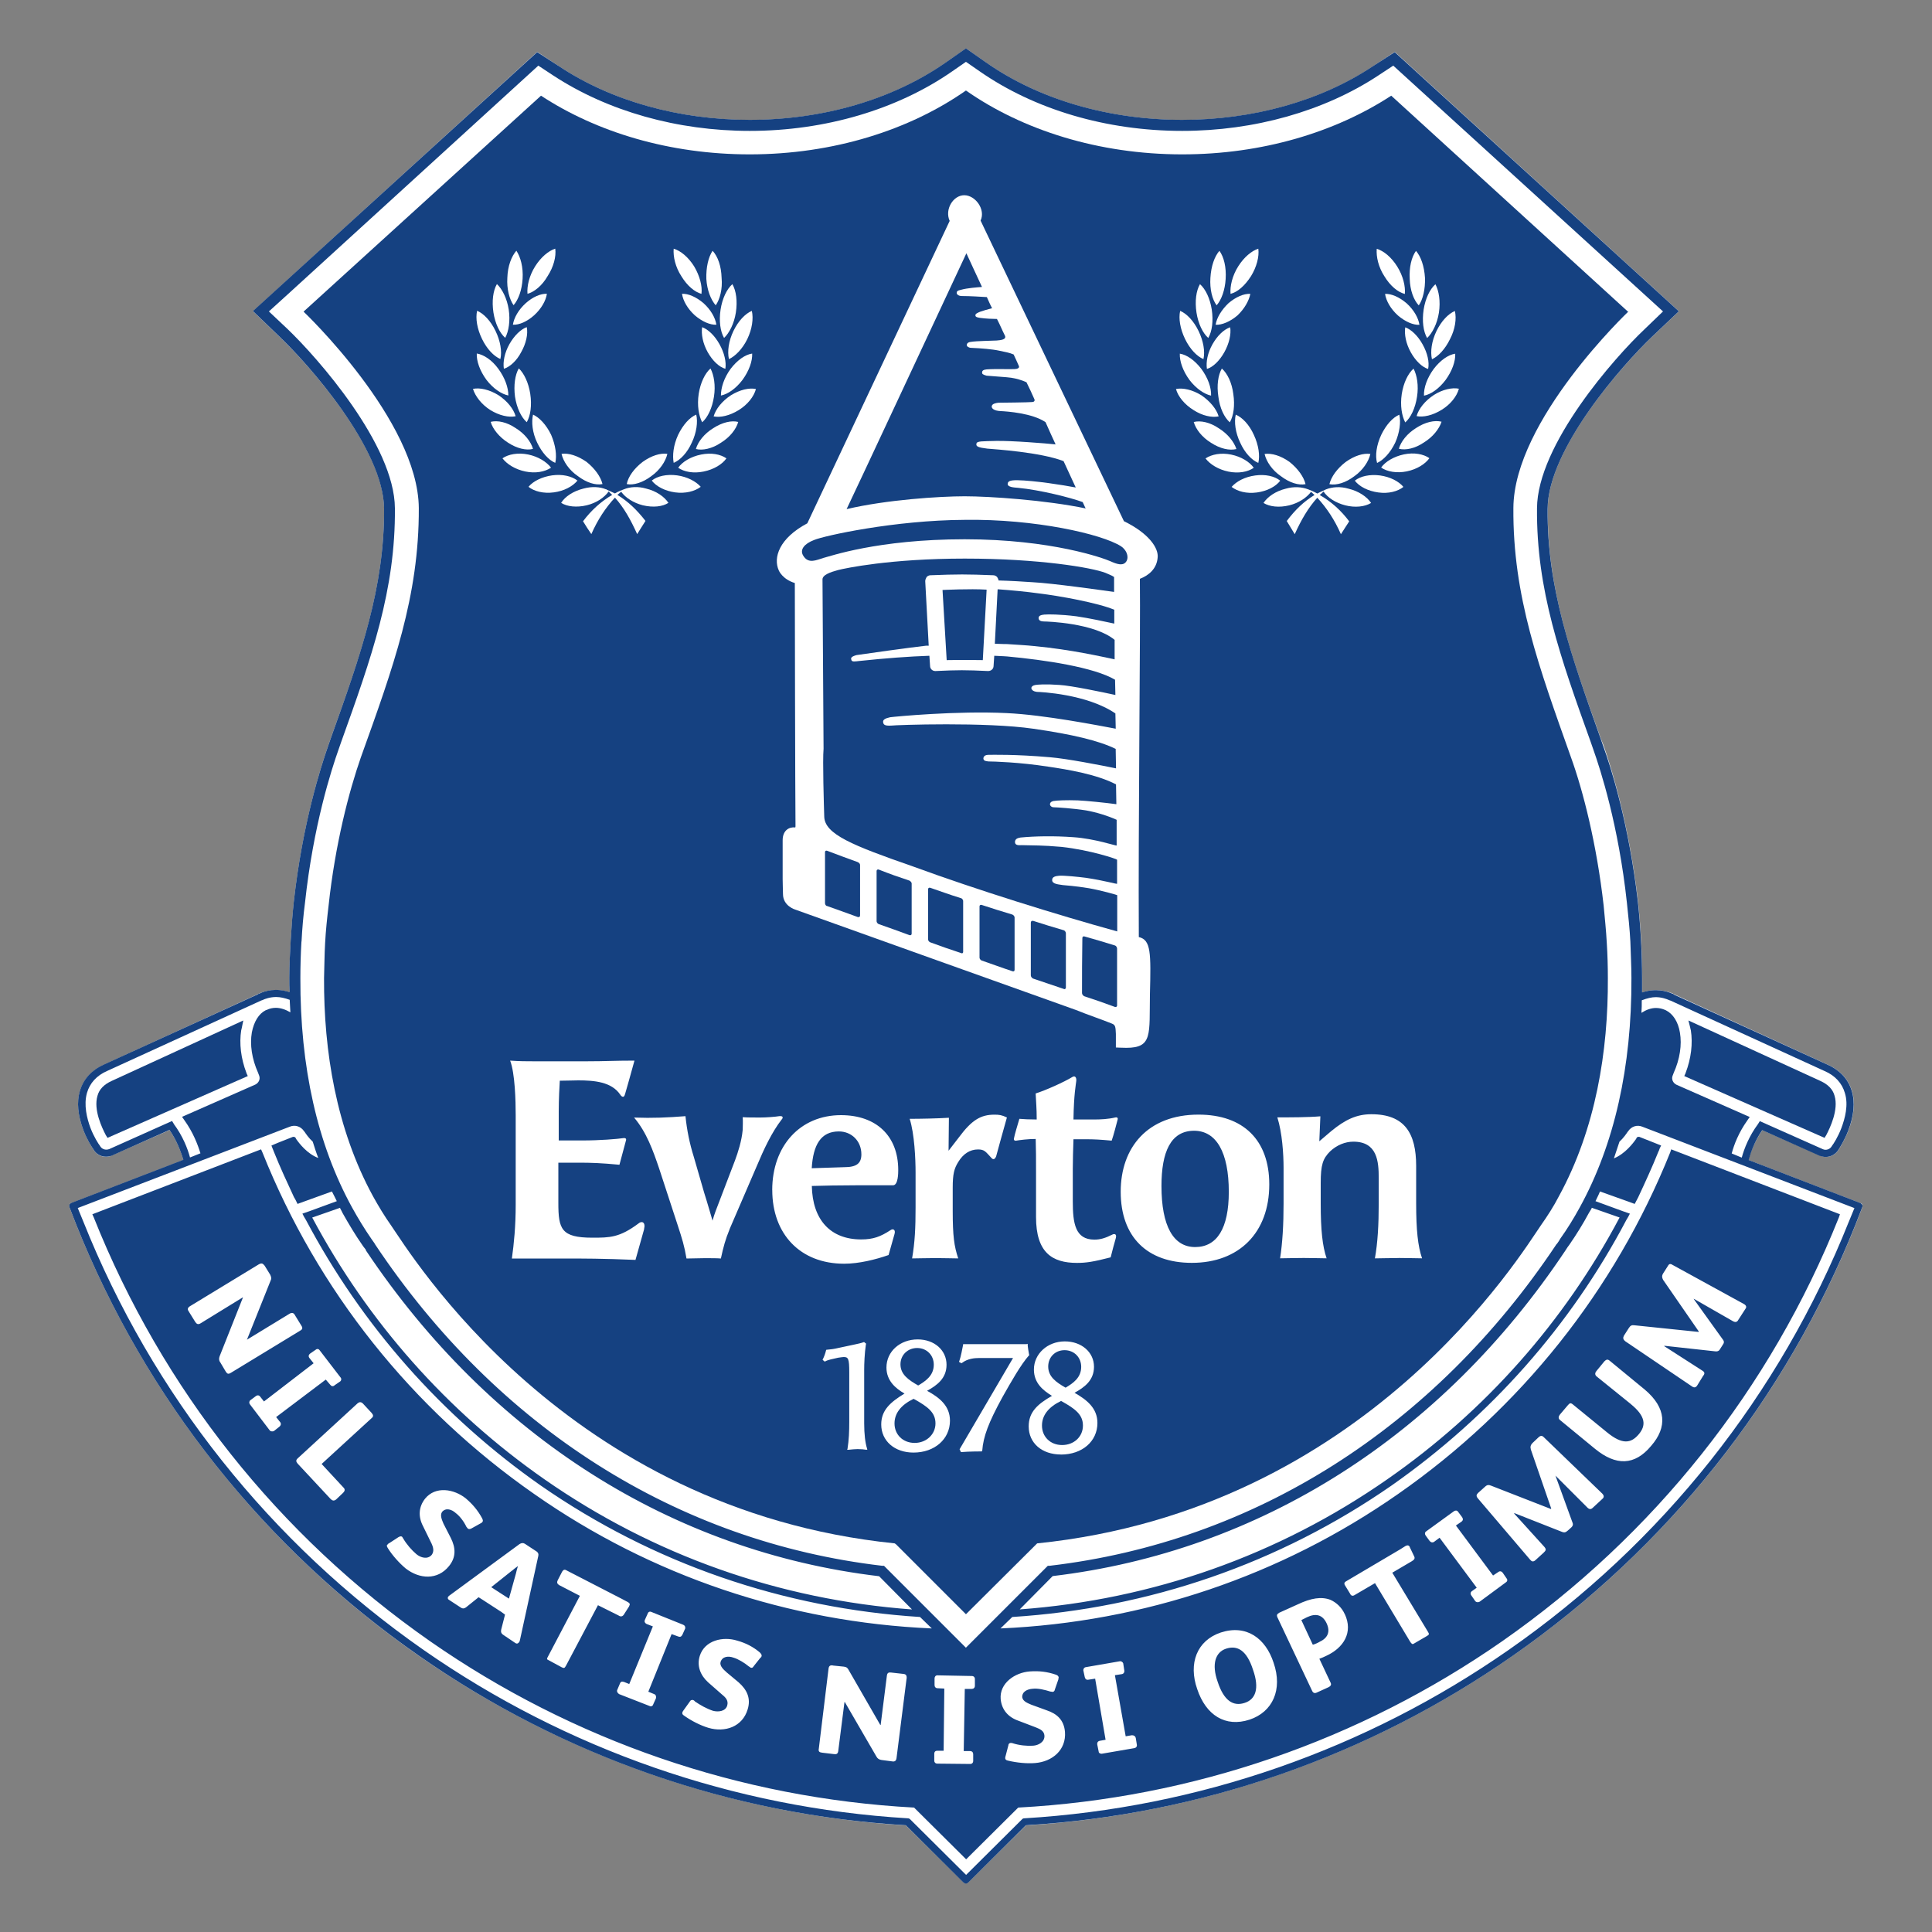 <?xml version="1.0" encoding="UTF-8"?>
<svg id="Estrellas" xmlns="http://www.w3.org/2000/svg" viewBox="0 0 40 40">
  <rect x="0" y="0" width="40" height="40" fill="#808080" stroke="none"/>
  <defs>
    <style>
      .cls-1 {
        fill: none;
      }

      .cls-2 {
        fill: #fff;
      }

      .cls-3 {
        fill: #154181;
      }
    </style>
  </defs>
  <g>
    <g id="g5807">
      <path id="path5809" class="cls-2" d="M38.558,24.944c-.007-.022-.022-.036-.043-.036l-2.314-.891c.043-.165,.129-.388,.287-.618l1.193,.525c.043,.022,.079,.029,.122,.029,.108,0,.208-.058,.266-.151,.029-.05,.122-.201,.201-.395,.115-.309,.144-.589,.072-.819-.072-.244-.244-.431-.503-.546l-3.184-1.459s-.014-.007-.022-.014h0c-.122-.05-.352-.115-.632-.022v-.302c0-.244-.007-.503-.022-.762-.014-.266-.036-.539-.065-.819-.187-1.61-.561-2.796-.712-3.227l-.058-.144c-.625-1.739-1.114-3.119-1.1-4.765,.007-1.243,1.56-2.983,2.156-3.551l.561-.532L28.877,1.074l-.467,.309c-1.078,.712-2.472,1.1-3.932,1.1-1.524,0-2.976-.424-4.068-1.193l-.41-.287-.41,.287c-1.1,.769-2.544,1.193-4.068,1.193-1.459,0-2.853-.388-3.932-1.1l-.467-.309L5.805,5.926l-.568,.517,.553,.532c.597,.568,2.149,2.307,2.163,3.551,.007,1.646-.482,3.026-1.107,4.765l-.05,.144c-.151,.431-.532,1.617-.712,3.227-.029,.28-.05,.553-.065,.819-.014,.259-.029,.517-.029,.762,0,.101,0,.201,.007,.302-.28-.093-.51-.029-.625,.022h-.007c-.007,.007-.014,.014-.022,.014l-3.184,1.459c-.259,.115-.431,.302-.503,.546-.072,.23-.043,.51,.072,.819,.079,.194,.172,.345,.208,.395,.05,.093,.151,.151,.259,.151,.043,0,.079-.007,.122-.029l1.193-.525c.158,.23,.237,.453,.287,.618l-2.314,.891c-.022,0-.036,.014-.043,.036-.007,.022-.007,.036,0,.058l.137,.352c1.445,3.608,3.903,6.706,7.101,8.934,2.976,2.07,6.462,3.285,10.077,3.507l1.193,1.179c.014,.014,.029,.022,.05,.022,.014,0,.036-.007,.05-.022l1.193-1.179c3.615-.223,7.101-1.437,10.07-3.507,3.206-2.228,5.664-5.326,7.108-8.934l.137-.352c.007-.022,.007-.036,0-.058"/>
    </g>
    <g id="g5811">
      <path id="path5813" class="cls-3" d="M5.102,22.214c-.115-.302-.151-.611-.108-.884,.007-.014,.007-.036,.014-.058l.029-.144-2.724,1.251c-.158,.072-.259,.172-.295,.309-.086,.287,.093,.661,.172,.812l.036,.058,2.904-1.279-.029-.065Z"/>
    </g>
    <g id="g5815">
      <path id="path5817" class="cls-3" d="M34.899,22.214c.115-.302,.151-.611,.108-.884-.007-.014-.007-.036-.014-.058l-.036-.144,2.731,1.251c.158,.072,.259,.172,.295,.309,.086,.287-.093,.661-.172,.812l-.036,.058-2.904-1.279,.029-.065Z"/>
    </g>
    <g id="g5819">
      <path id="path5821" class="cls-3" d="M10.594,32.523l-.424,.338,.367,.237,.144-.517c.014-.065,.029-.115,.043-.158h0c-.043,.029-.086,.065-.129,.101"/>
    </g>
    <g id="g5823">
      <path id="path5825" class="cls-3" d="M25.382,34.135c-.216,.072-.302,.316-.172,.683,.129,.395,.323,.517,.561,.438,.223-.072,.309-.295,.172-.683-.129-.403-.323-.517-.561-.438"/>
    </g>
    <g id="g5827">
      <path id="path5829" class="cls-3" d="M27.058,33.484l-.115,.058,.237,.51c.036-.007,.115-.043,.137-.058,.172-.079,.23-.208,.151-.381-.086-.187-.23-.216-.41-.129"/>
    </g>
    <g id="g5831">
      <path id="path5833" class="cls-3" d="M23.128,18.534c0-.007-.338-.101-.582-.144-.302-.05-.482-.058-.539-.065-.065-.014-.23-.014-.223-.108,0-.065,.072-.079,.144-.086,.108-.007,.388,.022,.553,.043,.395,.058,.647,.137,.647,.122v-.496c0-.014-.553-.201-1.15-.266-.403-.036-.589-.029-.827-.036-.043,0-.137,.014-.137-.065s.086-.086,.115-.093c.302-.029,.69-.036,1.092-.007,.446,.029,.898,.187,.898,.172v-.532c-.172-.079-.424-.158-.632-.194-.266-.043-.618-.065-.668-.065s-.072-.029-.079-.05c-.007-.036,.014-.065,.065-.079,.079-.014,.273-.022,.51-.014,.172,.007,.589,.05,.798,.079l-.007-.41c-.395-.208-1.006-.309-1.402-.367-.597-.093-1.143-.108-1.236-.108-.05-.007-.101-.007-.108-.058,0-.043,.029-.079,.108-.079,.072,0,.539-.014,1.272,.05,.352,.029,1.049,.165,1.366,.23l-.007-.403c-.352-.172-.906-.302-1.703-.417-.977-.144-2.846-.079-2.947-.065-.137,.007-.158-.022-.165-.072-.007-.05,.043-.079,.144-.101,.101-.014,1.38-.137,2.415-.086,.783,.036,1.912,.259,2.257,.323l-.007-.316c-.589-.403-1.56-.446-1.624-.446-.065-.007-.108-.036-.115-.072s.036-.065,.086-.072,.194-.022,.496,0c.244,.014,.898,.151,1.157,.208l-.007-.316c-.438-.259-1.452-.41-2.235-.482,0,0-.093-.007-.266-.014l-.014,.208c0,.065-.05,.108-.115,.108-.46-.022-.625-.022-1.085,0h-.007c-.058,0-.108-.043-.108-.108l-.014-.208c-.417,.014-.906,.05-1.452,.108-.079,.007-.158,.029-.165-.029-.014-.036,.007-.065,.108-.093,.079-.014,1.164-.165,1.437-.194h.058l-.072-1.337c0-.029,.014-.058,.029-.086,.022-.022,.05-.036,.079-.036,.561-.022,.755-.022,1.301,0,.029,0,.058,.014,.079,.036,.014,.022,.029,.05,.029,.072,.252,.007,.503,.022,.704,.036,.424,.022,1.423,.165,1.689,.201v-.309c-.05-.036-.122-.058-.18-.086-.28-.108-1.366-.295-2.911-.295-1.552,0-2.48,.201-2.623,.237-.158,.043-.331,.101-.323,.201l.022,3.5c-.022,.237,.007,1.179,.014,1.402,.007,.367,.582,.597,1.84,1.035,1.315,.482,2.976,.999,4.226,1.344v-.755"/>
    </g>
    <g id="g5835">
      <path id="path5837" class="cls-3" d="M22.024,19.26c-.252-.072-.381-.115-.632-.194-.029-.007-.05,.007-.05,.036v1.092c0,.029,.022,.05,.043,.065,.252,.086,.381,.129,.64,.216,.022,.014,.043-.007,.043-.029v-1.121c0-.029-.022-.058-.043-.065"/>
    </g>
    <g id="g5839">
      <path id="path5841" class="cls-3" d="M20.963,18.936c-.259-.079-.381-.115-.64-.201-.022-.007-.043,.007-.043,.029v1.064c0,.022,.022,.05,.043,.058,.252,.086,.381,.137,.64,.223,.022,.007,.043,0,.043-.029v-1.085c0-.022-.022-.05-.043-.058"/>
    </g>
    <g id="g5843">
      <path id="path5845" class="cls-3" d="M18.832,18.233c-.259-.086-.381-.129-.64-.23-.022-.007-.043,.007-.043,.029v1.042c0,.022,.022,.05,.043,.058,.252,.086,.381,.137,.64,.23,.022,.007,.043-.007,.043-.029v-1.042c0-.022-.022-.043-.043-.058"/>
    </g>
    <g id="g5847">
      <path id="path5849" class="cls-3" d="M22.481,10.532c-.022-.036-.036-.079-.065-.137-.252-.093-.884-.252-1.337-.295-.086-.007-.216-.014-.216-.079,0-.058,.05-.079,.194-.079,.367,.007,.956,.101,1.215,.151-.072-.158-.158-.345-.252-.546-.489-.187-1.416-.244-1.581-.259-.18-.022-.237-.043-.223-.101,.007-.058,.122-.05,.403-.058,.323-.007,1.035,.05,1.236,.072-.065-.144-.137-.295-.208-.46-.273-.187-.791-.223-.934-.23-.137-.007-.187-.058-.18-.101,.007-.05,.079-.065,.137-.072,.05,0,.647-.007,.697-.014,.036,0,.072-.022,.043-.072-.058-.129-.093-.208-.158-.338-.093-.043-.216-.079-.316-.093-.086-.014-.367-.029-.51-.043-.079-.022-.093-.036-.093-.065,0-.036,.022-.058,.093-.065,.18-.014,.51,0,.582-.007,.05,0,.108-.022,.086-.065-.036-.086-.072-.158-.108-.237-.079-.036-.201-.058-.302-.079-.129-.029-.374-.05-.575-.058-.05,0-.093-.029-.093-.058s.022-.058,.079-.065c.137-.022,.424-.022,.539-.029,.093-.007,.208-.022,.172-.101-.065-.129-.101-.223-.165-.345-.086,0-.237-.007-.345-.022-.043-.007-.101-.014-.101-.05-.007-.036,.05-.058,.101-.079,.036-.014,.158-.05,.244-.072-.043-.079-.072-.151-.108-.23-.122-.007-.345-.022-.517-.022-.072,0-.108-.036-.108-.065s.014-.05,.093-.065c.129-.036,.331-.05,.431-.058-.115-.244-.223-.482-.323-.697-.791,1.689-2.242,4.801-2.48,5.297,.819-.194,1.926-.266,2.444-.266s1.682,.079,2.508,.252"/>
    </g>
    <g id="g5851">
      <path id="path5853" class="cls-3" d="M17.764,17.851c-.252-.093-.381-.137-.64-.237-.022-.007-.043,0-.043,.029v1.057c0,.029,.022,.058,.043,.058,.259,.093,.388,.137,.64,.23,.029,0,.043-.007,.043-.036v-1.042c0-.022-.014-.043-.043-.058"/>
    </g>
    <g id="g5855">
      <path id="path5857" class="cls-3" d="M19.898,18.596c-.259-.079-.381-.129-.64-.216-.022-.007-.043,.007-.043,.029v1.042c0,.022,.022,.05,.043,.058,.252,.093,.381,.137,.64,.223,.022,.014,.043,0,.043-.022v-1.057c0-.022-.022-.05-.043-.058"/>
    </g>
    <g id="g5859">
      <path id="path5861" class="cls-3" d="M17.834,23.899c0-.273-.201-.474-.467-.474-.374,0-.532,.28-.561,.762l.676-.022c.252,0,.352-.079,.352-.266"/>
    </g>
    <g id="g5863">
      <path id="path5865" class="cls-3" d="M24.723,23.411c-.489,0-.676,.446-.676,1.143,0,.827,.244,1.265,.697,1.265s.697-.388,.697-1.143c0-.819-.259-1.265-.719-1.265"/>
    </g>
    <g id="g5867">
      <path id="path5869" class="cls-3" d="M21.633,12.724c.058-.007,.316-.007,.654,.036,.252,.036,.618,.115,.783,.151v-.287c-.345-.144-1.136-.287-1.56-.338-.259-.036-.561-.065-.855-.086l-.058,1.128c.151,.007,.252,.007,.252,.007,.194,.014,.388,.022,.582,.043,.747,.072,1.373,.216,1.646,.273v-.403c-.424-.352-1.402-.381-1.459-.381s-.115-.014-.115-.072,.072-.065,.129-.072"/>
    </g>
    <g id="g5871">
      <path id="path5873" class="cls-3" d="M17.041,11.553c.129-.029,1.121-.388,2.932-.388,1.804,0,2.882,.395,3.012,.453,.144,.065,.273,.108,.338,0,.058-.108-.014-.244-.115-.309-.395-.252-1.782-.568-3.234-.546-1.459,.007-2.918,.331-3.119,.417-.208,.079-.295,.201-.23,.316,.108,.194,.287,.093,.417,.058"/>
    </g>
    <g id="g5875">
      <path id="path5877" class="cls-3" d="M23.084,19.575c-.252-.079-.381-.115-.632-.187-.029-.007-.043,.007-.043,.036-.007,.474-.007,.712-.007,1.136,0,.029,.022,.05,.043,.065,.259,.086,.388,.129,.64,.223,.022,.007,.043-.007,.043-.029v-1.179c0-.029-.022-.058-.043-.065"/>
    </g>
    <g id="g5879">
      <path id="path5881" class="cls-3" d="M19.601,13.667c.331-.007,.747,0,.747,0l.079-1.459c-.345-.022-.913,.007-.913,.007l.086,1.452Z"/>
    </g>
    <g id="g5883">
      <path id="path5885" class="cls-3" d="M27.841,33.415c.18,.381-.022,.704-.388,.87-.029,.014-.108,.05-.137,.058l.23,.489c.022,.043,.014,.072-.043,.101l-.237,.108c-.043,.022-.079,.014-.101-.036l-.712-1.509c-.029-.058-.014-.079,.036-.108l.381-.172c.273-.129,.489-.165,.676-.093,.129,.058,.237,.165,.295,.295m6.591-6.922c-.022-.043-.029-.079,0-.129l.101-.158c.022-.043,.05-.05,.093-.022l1.481,.812h0c.05,.029,.058,.065,.029,.101l-.144,.223c-.029,.058-.072,.058-.129,.022l-.791-.453h-.007l.604,.841c.036,.043,.022,.079,0,.108l-.05,.079c-.022,.043-.05,.065-.108,.058l-1.049-.115-.007,.007,.783,.503c.065,.036,.058,.072,.022,.115l-.115,.187c-.029,.05-.065,.065-.115,.029h0l-1.38-.934c-.05-.043-.05-.072-.029-.115l.101-.158c.036-.058,.065-.065,.122-.058l1.322,.137,.007-.007-.74-1.071Zm-.668,2.573l-.712-.575c-.036-.036-.029-.072,0-.108l.165-.201c.036-.036,.065-.05,.108-.014l.726,.597c.453,.381,.467,.783,.137,1.164-.345,.417-.733,.417-1.164,.065l-.726-.597c-.043-.036-.029-.079,0-.115l.165-.194c.036-.043,.058-.05,.101-.014l.704,.575c.323,.266,.503,.23,.661,.043,.151-.18,.151-.367-.165-.625m-2.07,.934c-.014-.043-.007-.086,.036-.129l.129-.122c.043-.036,.072-.029,.101,0l1.215,1.172c0,.007,.007,.007,.007,.007,.029,.036,.029,.072-.007,.101l-.194,.18c-.05,.05-.086,.036-.137-.022l-.64-.64h0l.352,.97c.022,.05,0,.079-.022,.101l-.072,.065c-.043,.036-.065,.05-.122,.029l-.985-.388-.007,.007,.625,.69c.05,.058,.029,.079-.014,.122l-.158,.144c-.043,.043-.079,.05-.115,.007l-.007-.007-1.078-1.265c-.043-.05-.036-.079,0-.115l.144-.129c.043-.043,.079-.043,.129-.022l1.236,.482,.007-.007-.424-1.229Zm-.783,2.616l.108-.072c.036-.029,.072-.014,.093,.014l.079,.115c.022,.022,.022,.058-.007,.079l-.546,.403c-.036,.022-.072,.014-.093-.007l-.079-.115c-.029-.036-.022-.072,.007-.093l.101-.072-.769-1.035-.115,.086c-.036,.022-.072,.007-.093-.022l-.079-.108c-.022-.029-.022-.065,.007-.086l.575-.417c.029-.022,.065-.022,.086,.007l.086,.115c.022,.036,.022,.065-.014,.093l-.115,.079,.769,1.035Zm-1.351,1.157c.036,.058,.029,.065-.014,.093l-.259,.151c-.043,.029-.05,.022-.086-.022l-.733-1.222-.417,.244c-.043,.029-.079,.022-.101-.029l-.101-.165c-.029-.043-.014-.072,.029-.093l1.107-.654,.115-.072c.043-.022,.065-.014,.086,.014v.007l.093,.194c.022,.043,0,.072-.05,.101l-.403,.237,.733,1.215Zm-4.284,.022c.532-.172,.927,.122,1.092,.625,.194,.561-.022,1.021-.496,1.179-.503,.165-.906-.093-1.085-.632-.187-.532-.007-1.006,.489-1.172m-1.969,2.149l.129-.022c.043,0,.072,.022,.079,.058l.022,.137c.007,.036-.014,.065-.05,.072l-.668,.115c-.036,.007-.072-.014-.072-.043l-.029-.144c-.007-.043,.014-.072,.05-.079l.122-.022-.216-1.265-.144,.022c-.043,.007-.065-.022-.072-.058l-.029-.137c0-.029,.014-.058,.05-.065l.704-.122c.036-.007,.065,.022,.072,.043l.022,.144c.007,.043-.014,.072-.05,.079l-.144,.022,.223,1.265Zm-2.142-.805c.014,.086,.122,.122,.187,.151l.316,.115c.216,.072,.359,.201,.381,.446,.029,.374-.259,.618-.618,.647-.172,.014-.381-.007-.561-.05-.043-.007-.058-.029-.058-.05,0-.014,0-.029,.007-.043l.058-.223c0-.022,.014-.05,.05-.05,.007,0,.029,0,.043,.007,.137,.043,.287,.058,.417,.05,.115-.007,.244-.079,.237-.208-.007-.101-.093-.137-.18-.172l-.359-.137c-.208-.072-.345-.223-.367-.446-.029-.331,.295-.553,.604-.575,.194-.014,.359,.007,.532,.065,.043,.014,.058,.029,.065,.058,0,.007-.007,.022-.007,.043l-.072,.208c-.007,.036-.022,.043-.043,.05-.014,0-.029-.007-.05-.007-.115-.036-.259-.072-.367-.058-.108,.007-.223,.058-.216,.18M5.028,26.86l-.877,.539c-.05,.029-.079,.014-.108-.029l-.129-.208c-.036-.05-.036-.079,.014-.115l1.43-.87c.065-.036,.086-.014,.122,.029l.115,.187c.022,.05,.029,.079,.007,.122l-.489,1.222h0l.884-.539c.05-.029,.086-.014,.108,.029l.137,.223c.036,.058,.007,.079-.029,.101l-1.43,.87c-.058,.036-.079,.022-.108-.022l-.115-.194c-.029-.036-.029-.079-.014-.122l.482-1.215v-.007Zm.776,2.587c.022,.036,.007,.072-.022,.093l-.108,.086c-.022,.014-.065,.014-.086-.007l-.41-.539c-.029-.036-.014-.072,0-.086l.115-.086c.036-.029,.072-.022,.093,.007l.079,.101,1.028-.791-.086-.108c-.029-.036-.014-.072,.014-.093l.115-.079c.022-.022,.058-.022,.079,.007l.431,.561c.029,.029,.022,.065,0,.086l-.115,.079c-.036,.036-.072,.022-.093-.007l-.093-.108-1.028,.776,.086,.108Zm1.308,1.351c.036,.036,.029,.072-.007,.108l-.144,.137c-.043,.036-.079,.029-.115-.007l-.683-.733c-.036-.043-.043-.072,.007-.115l1.236-1.136c.036-.029,.072-.029,.108,.007l.18,.194c.036,.043,.043,.072,0,.108l-1.035,.949,.453,.489Zm1.818,1.15l-.172-.352c-.101-.194-.093-.395,.043-.568,.216-.266,.597-.201,.841-.007,.144,.122,.252,.252,.338,.41,.022,.043,.022,.065,.007,.079-.007,.014-.022,.022-.036,.029l-.194,.108c-.029,.014-.05,.014-.072,0-.007-.007-.014-.022-.029-.036-.05-.108-.137-.223-.223-.287-.079-.072-.201-.115-.28-.022-.05,.072,0,.172,.029,.244l.151,.295c.101,.201,.115,.395-.036,.582-.237,.295-.611,.273-.898,.05-.129-.108-.273-.266-.367-.417-.029-.043-.029-.065-.007-.079,.007-.014,.022-.022,.036-.029l.187-.122c.029-.014,.05-.029,.079-.007,.007,.014,.014,.022,.022,.036,.072,.122,.172,.237,.273,.323,.086,.072,.23,.115,.316,.014,.058-.079,.029-.165-.007-.244m1.445,1.423l-.388-.252-.079-.05-.259,.208c-.029,.022-.065,.036-.108,.007l-.252-.165c-.022-.014-.022-.036-.014-.058,.007-.007,.014-.014,.022-.022l1.459-1.071c.036-.022,.072-.029,.108-.007l.23,.151c.05,.029,.058,.065,.05,.101l-.381,1.747c-.007,.022-.007,.029-.014,.036-.022,.029-.043,.043-.079,.022l-.244-.165c-.058-.036-.058-.072-.05-.115l.079-.309-.079-.058h0Zm1.2-.553c-.043-.029-.05-.058-.029-.101l.093-.18c.022-.036,.05-.05,.093-.022l1.143,.589,.122,.065c.043,.022,.05,.05,.029,.079v.007l-.115,.18c-.036,.043-.072,.036-.115,.007l-.417-.208-.661,1.251c-.029,.05-.036,.058-.086,.036l-.266-.144c-.05-.022-.05-.029-.022-.079l.661-1.258-.431-.223h0Zm1.969,2.257c.036,.014,.043,.05,.036,.086l-.058,.129c-.007,.029-.043,.05-.079,.029l-.625-.244c-.036-.022-.05-.058-.043-.079l.058-.137c.014-.043,.043-.05,.086-.036l.108,.043,.489-1.193-.129-.05c-.043-.022-.05-.058-.036-.086l.058-.129c.007-.029,.036-.05,.072-.036l.661,.266c.036,.014,.05,.043,.043,.079l-.058,.129c-.022,.043-.05,.05-.086,.036l-.137-.05-.482,1.193,.122,.05Zm1.488-.46l.259,.216c.172,.151,.259,.331,.187,.561-.108,.359-.467,.482-.812,.381-.165-.05-.352-.144-.503-.252-.036-.022-.043-.043-.036-.065,0-.014,.014-.029,.022-.043l.129-.18c.014-.029,.036-.043,.072-.036,.007,.007,.022,.007,.036,.029,.115,.079,.244,.151,.374,.194,.108,.029,.259,.014,.295-.108,.029-.101-.029-.165-.101-.223l-.295-.259c-.158-.144-.237-.338-.172-.546,.101-.323,.482-.41,.776-.316,.18,.05,.331,.129,.467,.244,.036,.036,.043,.058,.036,.079,0,.007-.007,.022-.022,.029l-.137,.172c-.022,.036-.036,.043-.065,.036-.007-.007-.022-.014-.043-.029-.086-.072-.216-.151-.316-.18-.101-.036-.23-.029-.266,.093-.022,.079,.065,.158,.115,.201m3.737,.137l-.208,1.646c-.007,.065-.043,.079-.086,.072l-.223-.029c-.05-.007-.086-.029-.108-.072l-.654-1.128h-.007l-.129,1.013c-.007,.058-.036,.072-.086,.065l-.244-.029c-.058-.007-.086-.022-.072-.086l.201-1.653c.007-.065,.043-.079,.101-.065l.216,.022c.058,.007,.079,.029,.101,.072l.654,1.136h.007l.129-1.021c.007-.058,.036-.072,.086-.065l.259,.029c.065,.007,.065,.05,.065,.093m19.507-9.459c-1.43,3.587-3.867,6.656-7.044,8.869-2.961,2.063-6.426,3.27-10.026,3.486-.022,0-.036,.007-.05,.022l-1.157,1.15-1.157-1.15c-.014-.014-.029-.022-.05-.022-3.594-.216-7.065-1.423-10.026-3.486-3.17-2.214-5.613-5.283-7.044-8.869l-.115-.28,4.384-1.682c.115-.05,.237-.007,.302,.093l.007,.007c.029,.043,.086,.129,.172,.208,.036,.115,.072,.23,.115,.338-.23-.086-.395-.302-.46-.395l-.014-.029c-.007-.007-.022-.014-.036-.014h-.014l-.309,.122-.137,.058,.022,.058c.014,.029,.022,.058,.029,.072,.129,.323,.273,.632,.417,.942,.029,.043,.05,.093,.072,.137l.137-.05,.575-.208c.036,.072,.072,.137,.101,.201l-.568,.208-.144,.05c.022,.043,.043,.086,.072,.129,1.157,2.185,2.81,4.061,4.859,5.498,2.329,1.617,5.024,2.544,7.856,2.724l.244,.237c-2.968-.129-5.807-1.085-8.23-2.782-2.537-1.768-4.485-4.212-5.628-7.072l-.029-.065-3.493,1.344,.029,.065c1.416,3.551,3.824,6.584,6.965,8.776,2.954,2.056,6.418,3.249,10.019,3.443l1.028,1.021,.05,.05,1.078-1.071c3.601-.194,7.065-1.387,10.019-3.443,3.141-2.192,5.556-5.225,6.972-8.776l.022-.065-3.493-1.344-.022,.065c-1.15,2.861-3.098,5.304-5.635,7.072-2.429,1.696-5.261,2.652-8.23,2.782l.244-.237c2.832-.18,5.527-1.107,7.856-2.724,2.048-1.437,3.709-3.313,4.859-5.498,.029-.043,.05-.086,.072-.129l-.144-.05-.568-.208c.029-.065,.065-.129,.093-.201l.582,.208,.137,.05c.022-.043,.05-.093,.072-.137,.144-.309,.287-.618,.417-.942,.007-.014,.022-.043,.029-.072l.029-.058-.144-.058-.309-.122h-.022c-.007,0-.022,.007-.029,.014l-.014,.029c-.065,.093-.23,.309-.46,.403,.036-.115,.079-.23,.115-.345,.079-.072,.144-.165,.172-.208l.007-.007c.065-.101,.187-.144,.302-.093l4.384,1.682-.115,.28ZM3.598,23.267l-.036-.058-1.301,.582c-.079,.029-.158,0-.194-.072-.029-.036-.122-.18-.194-.367-.072-.194-.144-.474-.072-.726,.058-.201,.201-.359,.417-.453l3.191-1.459c.007,0,.014-.007,.022-.007,.058-.029,.165-.065,.287-.065,.086,0,.18,.022,.28,.058,.007,.093,.007,.172,.014,.259-.101-.058-.201-.093-.302-.093-.065,0-.129,.014-.187,.043l-.022,.007c-.144,.072-.244,.237-.287,.46-.043,.252,0,.546,.129,.834l.022,.058c.029,.072-.007,.151-.079,.187l-1.517,.668,.05,.072c.18,.252,.273,.496,.331,.683l-.216,.086c-.05-.187-.151-.446-.338-.697m15.288,10.055c-2.746-.201-5.355-1.121-7.612-2.695-2.02-1.409-3.658-3.263-4.808-5.419l.575-.201c.014,.036,.036,.065,.05,.101,.129,.23,.266,.46,.417,.676,.014,.022,.036,.05,.065,.086l.007,.022c2.566,3.838,6.332,6.232,10.623,6.742l.683,.69Zm1.2,2.932c.043,0,.065,.029,.065,.065v.144c0,.029-.022,.058-.058,.058l-.683-.007c-.043,0-.065-.029-.065-.058v-.144c0-.05,.029-.065,.065-.065h.129l.014-1.287-.137-.007c-.043,0-.065-.029-.065-.065v-.137c0-.036,.022-.065,.058-.065l.712,.014c.043,0,.065,.029,.065,.058v.144c0,.043-.029,.065-.065,.065h-.144l-.022,1.287h.129Zm12.873-11.248l.575,.201c-1.143,2.156-2.782,4.011-4.808,5.419-2.257,1.574-4.866,2.494-7.612,2.695l.683-.69c4.291-.51,8.057-2.904,10.616-6.742l.014-.022c.022-.036,.043-.065,.065-.093,.144-.208,.287-.438,.41-.668,.022-.036,.043-.065,.058-.101M6.243,19.493c.014-.266,.036-.532,.072-.805,.172-1.596,.546-2.753,.697-3.177l.05-.144c.632-1.761,1.128-3.155,1.114-4.844-.007-1.315-1.61-3.127-2.228-3.716l-.381-.359,.388-.352L11.145,1.359l.316,.208c1.121,.733,2.559,1.143,4.061,1.143,1.567,0,3.062-.446,4.197-1.236l.28-.194,.28,.194c1.136,.791,2.623,1.236,4.197,1.236,1.495,0,2.94-.41,4.054-1.143l.316-.208,5.585,5.089-.381,.367c-.618,.582-2.221,2.393-2.228,3.709-.014,1.689,.482,3.083,1.114,4.844l.05,.144c.151,.424,.525,1.581,.697,3.177,.029,.273,.058,.539,.072,.805,.007,.252,.022,.51,.022,.755,.007,1.84-.352,3.443-1.071,4.751-.122,.223-.259,.446-.403,.647-.014,.029-.036,.058-.065,.101l-.014,.014c-2.53,3.795-6.253,6.16-10.494,6.656h-.036l-1.696,1.696-1.696-1.696h-.036c-4.241-.496-7.971-2.861-10.501-6.656l-.007-.014c-.029-.043-.05-.072-.065-.093-.144-.208-.28-.431-.403-.654-.719-1.308-1.078-2.911-1.071-4.751,0-.244,.007-.503,.022-.755m27.751,1.215c.108-.043,.208-.065,.287-.065,.122,0,.223,.036,.287,.065,.007,0,.014,.007,.022,.007l3.191,1.459c.216,.093,.359,.252,.417,.453,.079,.252,0,.532-.072,.726-.072,.187-.165,.331-.194,.367-.036,.072-.122,.101-.187,.072l-1.308-.582-.036,.058c-.187,.252-.287,.51-.338,.697l-.208-.086c.05-.187,.144-.431,.323-.683l.05-.072-1.517-.668c-.072-.036-.108-.115-.079-.187l.022-.058c.129-.287,.172-.582,.129-.834-.036-.223-.144-.388-.287-.46l-.014-.007c-.065-.029-.129-.043-.194-.043-.101,0-.201,.036-.302,.101,.007-.093,.007-.172,.007-.259m4.564,4.233c-.007-.014-.022-.029-.036-.036l-2.314-.891c.043-.158,.122-.388,.28-.618l1.193,.532c.043,.014,.079,.022,.122,.022,.108,0,.208-.058,.266-.151,.029-.05,.122-.194,.201-.395,.115-.309,.144-.582,.072-.819-.072-.244-.244-.431-.503-.546l-3.184-1.452c0-.007-.007-.014-.022-.014h0c-.122-.058-.352-.122-.632-.029v-.295c0-.252-.007-.51-.022-.769-.014-.266-.036-.539-.065-.812-.187-1.617-.561-2.796-.719-3.227l-.05-.144c-.618-1.747-1.114-3.127-1.1-4.765,.007-1.243,1.56-2.99,2.156-3.558l.561-.532L28.876,1.079l-.467,.302c-1.078,.712-2.472,1.1-3.932,1.1-1.524,0-2.976-.424-4.068-1.193l-.41-.287-.41,.287c-1.1,.769-2.544,1.193-4.068,1.193-1.459,0-2.853-.388-3.932-1.1l-.467-.302L5.804,5.923l-.568,.517,.553,.532c.597,.568,2.149,2.314,2.163,3.558,.007,1.639-.482,3.019-1.107,4.765l-.05,.144c-.151,.431-.532,1.61-.712,3.227-.029,.273-.05,.546-.065,.812-.014,.259-.029,.517-.029,.769,0,.101,0,.194,.007,.295-.28-.093-.51-.029-.625,.029h-.007c-.007,0-.014,.007-.022,.014l-3.184,1.452c-.259,.115-.431,.302-.503,.546-.072,.237-.043,.51,.072,.819,.079,.201,.172,.345,.208,.395,.05,.093,.151,.151,.259,.151,.043,0,.079-.007,.122-.022l1.193-.532c.158,.23,.237,.46,.287,.618l-2.314,.891c-.022,.007-.036,.022-.043,.036-.007,.022-.007,.043,0,.058l.137,.352c1.445,3.615,3.903,6.706,7.101,8.934,2.976,2.077,6.462,3.292,10.077,3.507l1.193,1.186c.014,.007,.029,.022,.05,.022s.043-.014,.05-.022l1.193-1.186c3.615-.216,7.101-1.43,10.077-3.507,3.198-2.228,5.657-5.319,7.101-8.934l.137-.352c.007-.014,.007-.036,0-.058"/>
    </g>
    <g id="g5887">
      <path id="path5889" class="cls-3" d="M19.01,28.685c.158-.093,.323-.208,.323-.431,0-.194-.144-.345-.345-.345-.194,0-.345,.144-.345,.338,0,.208,.165,.323,.367,.438"/>
    </g>
    <g id="g5891">
      <path id="path5893" class="cls-3" d="M29.846,8.486c-.187,.115-.381,.158-.517,.129,.043-.151,.172-.316,.359-.438,.18-.115,.381-.158,.517-.129-.043,.158-.172,.323-.359,.438m-.367,.676c-.18,.122-.374,.165-.517,.129,.043-.151,.172-.316,.359-.431,.187-.122,.381-.165,.525-.129-.05,.151-.18,.316-.367,.431m-.352,.597c-.208,.043-.41,.007-.532-.079,.086-.122,.266-.23,.474-.273s.403-.007,.525,.079c-.086,.122-.259,.23-.467,.273m-.165,16.287c-.194,0-.388,.007-.496,.007,.058-.323,.079-.697,.079-1.136v-.525c0-.345-.029-.755-.525-.755-.172,0-.345,.072-.482,.201-.151,.151-.194,.28-.194,.654v.424c0,.553,.036,.884,.122,1.136-.093,0-.287-.007-.474-.007-.201,0-.388,.007-.489,.007,.05-.323,.072-.697,.072-1.136v-.733c0-.295-.029-.733-.129-1.049,.266,0,.632,0,.891-.022l-.022,.517,.244-.208c.295-.244,.532-.352,.834-.352,.69,0,.927,.395,.927,1.071v.776c0,.553,.036,.884,.122,1.136-.101,0-.295-.007-.482-.007m-4.284,.101c-.927,0-1.473-.539-1.473-1.473,0-.92,.561-1.596,1.61-1.596,.934,0,1.466,.532,1.466,1.445,0,.999-.625,1.624-1.603,1.624m-1.538-2.961c-.022,.086-.086,.331-.122,.431-.23-.022-.367-.029-.525-.029h-.266c-.007,.201-.014,.438-.014,.611v.676c0,.453,.05,.791,.446,.791,.122,0,.223-.029,.381-.108,.029-.014,.086-.014,.065,.072-.036,.129-.072,.252-.108,.403-.359,.093-.51,.115-.697,.115-.517,0-.848-.216-.848-.949v-.913c0-.287,0-.503-.007-.704-.158,0-.331,.022-.41,.036-.014,0-.058,0-.036-.065,0-.022,.079-.295,.108-.388,.072,.007,.216,.014,.359,.014,0-.237-.014-.359-.022-.539,.208-.065,.589-.237,.755-.338,.065-.043,.093,.014,.086,.079-.007,.072-.05,.266-.058,.798h.417c.144,0,.302-.007,.453-.043,.029-.007,.058,.007,.043,.05m-1.172,6.929c-.395,0-.668-.237-.668-.582,0-.295,.18-.46,.482-.632-.187-.115-.374-.266-.374-.546,0-.323,.28-.582,.64-.582,.345,0,.604,.223,.604,.525,0,.28-.194,.424-.403,.539,.252,.144,.474,.316,.474,.625,0,.381-.316,.654-.755,.654m-1.632-.079l-.007,.014h-.014s-.259,0-.41,.014h-.007l-.029-.058,1.107-1.89h-.697c-.108,0-.244,.014-.359,.101l-.014,.007-.05-.029,.007-.014c.036-.101,.065-.273,.079-.338v-.014h1.315l.022-.007v.022c0,.029,.022,.172,.029,.201l.007,.007-.007,.007c-.172,.194-.374,.553-.553,.87-.287,.525-.395,.812-.417,1.107m-.496-3.982c-.093,0-.287-.007-.467-.007-.187,0-.374,.007-.489,.007,.058-.338,.072-.632,.072-1.057v-.719c0-.28-.022-.798-.122-1.114,.223,0,.575-.007,.812-.022l-.007,.683,.216-.28c.266-.359,.453-.467,.733-.467,.101,0,.151,.007,.259,.058-.086,.302-.172,.618-.223,.805-.014,.036-.05,.093-.101,.029-.115-.122-.137-.172-.273-.172-.172,0-.309,.093-.41,.259-.086,.137-.115,.252-.115,.532v.482c0,.517,.029,.733,.115,.985m-.927,4.018c-.395,0-.668-.244-.668-.582,0-.295,.187-.46,.482-.64-.187-.108-.374-.266-.374-.539,0-.331,.28-.582,.647-.582,.345,0,.597,.223,.597,.525,0,.28-.194,.424-.403,.539,.252,.137,.474,.309,.474,.618,0,.381-.316,.661-.755,.661m-.977-.058c-.036-.007-.108-.014-.18-.014-.058,0-.115,.007-.187,.014h-.029l.007-.022c.029-.18,.036-.359,.036-.561v-1.021c0-.287-.022-.316-.115-.316-.022,0-.065,.007-.115,.014l-.158,.036c-.05,.014-.079,.022-.115,.043h-.007l-.043-.036,.007-.014c.022-.043,.05-.115,.065-.18l.007-.014h.007c.086-.007,.144-.014,.237-.036l.338-.072c.065-.014,.137-.029,.194-.05h.007l.043,.036-.007,.007c-.029,.194-.036,.41-.036,.532v1.107c0,.223,.022,.403,.058,.517l.007,.029h-.022Zm-1.948-5.376c0-.92,.582-1.552,1.423-1.552,.733,0,1.186,.431,1.186,1.136,0,.058,0,.316-.108,.316h-.747c-.309,0-.74,.007-.934,.014,.014,.704,.388,1.107,1.021,1.107,.252,0,.403-.058,.611-.194,.05-.036,.108-.007,.079,.086-.058,.208-.072,.259-.122,.431-.266,.093-.611,.18-.92,.18-.913,0-1.488-.618-1.488-1.524m-.884,.812c-.086,.208-.129,.367-.18,.604-.065-.007-.201-.007-.338-.007-.115,0-.266,.007-.374,.007-.043-.259-.093-.417-.18-.683l-.388-1.186c-.122-.359-.259-.747-.517-1.049,.388,.014,.69,0,1.064-.029,.029,.287,.086,.568,.172,.841l.216,.747c.058,.18,.172,.575,.172,.575,.036-.129,.086-.259,.129-.367l.338-.884c.058-.158,.137-.395,.158-.632,0-.079,.007-.158,0-.259,.086,.007,.237,.007,.367,.007,.115,0,.309-.014,.395-.029,.086-.007,.072,.043,.043,.072-.201,.259-.367,.611-.517,.97l-.561,1.301Zm-1.768-.007c-.043,.144-.165,.597-.18,.64-.661-.029-1.1-.029-1.488-.029h-1.071c.043-.309,.079-.668,.079-1.114v-1.847c0-.302-.014-.87-.115-1.136,.194,.014,.338,.014,.482,.014h1.107c.395,0,.553-.014,.985-.014-.079,.28-.158,.575-.194,.69-.029,.115-.093,.029-.101,.014-.18-.266-.539-.295-.87-.295-.108,0-.23,.007-.381,.007-.007,.101-.022,.381-.022,.64v.597h.489c.359,0,.719-.029,.862-.05,.058,0,.043,.043,.043,.043-.043,.165-.101,.374-.137,.51-.381-.036-.582-.043-.848-.043h-.417v.834c0,.539,.058,.719,.704,.719,.359,0,.561,0,.956-.295,.065-.058,.151-.029,.115,.115m-2.932-15.956c.122-.086,.323-.122,.532-.079,.208,.043,.381,.151,.474,.273-.129,.086-.323,.122-.532,.079-.208-.043-.381-.151-.474-.273m-.244-.755c.144-.036,.338,.007,.517,.129,.187,.115,.316,.28,.359,.431-.137,.036-.331-.007-.517-.129-.18-.115-.316-.28-.359-.431m-.367-.683c.144-.029,.338,.014,.525,.129,.187,.122,.316,.287,.359,.438-.144,.029-.338-.014-.525-.129-.18-.115-.309-.28-.359-.438m.086-1.617c.137,.058,.28,.208,.381,.417,.101,.208,.137,.424,.101,.582-.137-.058-.28-.208-.381-.417-.101-.208-.137-.424-.101-.582m.41-.553c.108,.101,.208,.295,.244,.525,.036,.237,0,.453-.072,.589-.115-.101-.208-.295-.244-.525-.036-.237-.007-.453,.072-.589m.216-.129c.007-.244,.086-.446,.187-.561,.086,.129,.144,.338,.129,.582-.014,.23-.086,.431-.187,.546-.086-.122-.144-.338-.129-.568m.237,1.876c.108,.101,.201,.295,.237,.525,.036,.237,.007,.453-.072,.589-.115-.101-.208-.295-.244-.532-.029-.23,0-.446,.079-.582m-.216,.561c-.144-.029-.316-.144-.453-.323-.137-.187-.208-.388-.201-.546,.144,.022,.316,.137,.446,.316,.137,.187,.208,.388,.208,.553m-.093-.553c-.022-.144,.014-.331,.115-.51s.237-.309,.359-.352c.029,.144-.014,.338-.115,.517-.093,.18-.237,.309-.359,.345m.453-1.358c.144-.129,.309-.201,.438-.194-.022,.144-.115,.309-.266,.446-.144,.129-.309,.201-.438,.194,.022-.144,.115-.309,.266-.446m.194-.762c.122-.194,.28-.323,.417-.367,.022,.165-.036,.381-.158,.568-.115,.201-.28,.331-.417,.367-.014-.158,.036-.374,.158-.568m.417,4.068c-.137-.058-.273-.208-.374-.417s-.122-.431-.086-.582c.129,.058,.273,.208,.374,.417,.093,.216,.122,.431,.086,.582m.46,.367c-.101,.122-.28,.216-.489,.244-.216,.029-.41-.022-.525-.115,.093-.115,.28-.208,.489-.237s.403,.014,.525,.108m.187-.388c.172,.137,.295,.309,.331,.46-.144,.029-.331-.029-.51-.165-.18-.122-.302-.302-.338-.46,.144-.022,.331,.036,.517,.165m.41,.568c.007,0,.007,.007,.007,.007,.058,.029,.115,.05,.172,.079,0,0,.065-.043,.187-.086,.122-.05,.287-.065,.46-.014,.208,.05,.374,.165,.46,.295-.122,.079-.316,.101-.532,.05-.194-.05-.359-.158-.446-.28-.029,.022-.05,.043-.079,.065,.223,.137,.403,.309,.582,.539-.072,.108-.101,.165-.172,.273-.137-.302-.273-.546-.46-.755-.194,.208-.359,.46-.489,.755-.072-.108-.108-.158-.172-.266,.172-.23,.374-.41,.604-.546-.022-.022-.05-.043-.072-.072-.093,.129-.252,.237-.453,.287-.208,.05-.41,.029-.532-.05,.079-.129,.252-.244,.46-.295,.18-.05,.345-.036,.467,.014h.007m.755-.568c.18-.129,.367-.187,.51-.165-.036,.158-.158,.338-.331,.46-.18,.137-.374,.194-.51,.165,.029-.151,.151-.323,.331-.46m.712,.28c.208,.029,.388,.122,.489,.237-.122,.093-.316,.144-.532,.115-.208-.029-.388-.122-.482-.244,.115-.093,.309-.137,.525-.108m.022-.841c.101-.208,.237-.359,.374-.417,.036,.151,.007,.374-.093,.582-.093,.208-.237,.359-.374,.417-.029-.151-.007-.367,.093-.582m-.093-3.852c.144,.043,.302,.172,.424,.367,.115,.194,.172,.41,.151,.568-.137-.036-.295-.165-.417-.367-.122-.187-.172-.403-.158-.568m.884,1.574c-.129,.007-.295-.065-.446-.194-.151-.137-.244-.302-.266-.446,.129-.007,.295,.065,.446,.194,.151,.137,.244,.302,.266,.446m-.079-1.531c.108,.115,.18,.316,.187,.561,.022,.23-.036,.446-.122,.568-.101-.115-.18-.316-.194-.546-.007-.244,.043-.453,.129-.582m.41,.69c.079,.137,.108,.352,.072,.589-.036,.23-.137,.424-.244,.525-.079-.137-.108-.352-.072-.589,.036-.23,.129-.424,.244-.525m.403,.553c.036,.158,.007,.374-.093,.582-.101,.208-.252,.359-.381,.417-.036-.158-.007-.374,.093-.582s.244-.359,.381-.417m-.791,2.185c.043-.151,.172-.316,.359-.438,.187-.115,.374-.158,.517-.129-.043,.158-.172,.323-.359,.438-.187,.115-.381,.158-.517,.129m-.065-.992c.072,.137,.108,.352,.072,.582-.036,.237-.129,.431-.244,.532-.072-.137-.108-.352-.072-.589,.036-.23,.129-.424,.244-.525m.417,.007c.137-.18,.302-.295,.446-.316,.007,.158-.065,.359-.201,.546-.137,.18-.302,.295-.446,.323,0-.165,.065-.367,.201-.553m-.108,0c-.129-.036-.266-.165-.367-.345-.101-.18-.137-.374-.115-.517,.122,.043,.259,.172,.359,.352,.101,.18,.144,.367,.122,.51m.022,1.854c-.086,.122-.259,.23-.474,.273-.208,.043-.403,.007-.525-.079,.086-.122,.259-.23,.474-.273,.208-.043,.403-.007,.525,.079m-.115-.323c-.18,.122-.381,.165-.517,.129,.043-.151,.172-.316,.359-.431,.187-.122,.381-.165,.517-.129-.043,.151-.172,.316-.359,.431m1.79,1.667l2.947-6.26c-.108-.237,.072-.532,.302-.532s.446,.295,.338,.525l2.968,6.224c.503,.244,.726,.553,.697,.762-.022,.223-.18,.359-.367,.431,.014,1.128-.036,5.132-.022,7.417,.252,.058,.252,.323,.23,1.186-.014,.827,.058,1.107-.489,1.107-.072,0-.216-.007-.216-.007v-.28c-.007-.144-.007-.187-.086-.216-.23-.093-.474-.172-.74-.28-.187-.065-5.807-2.077-5.807-2.077,0,0-.259-.072-.259-.323,0-.022-.007-.237-.007-.309v-.805c0-.208,.137-.28,.259-.266,.007,0,.007-.022,.007-.036-.007-.74-.014-4.614-.014-5.024-.259-.079-.331-.259-.331-.259-.122-.266,.007-.668,.589-.977m8.158-2.652c.18,.122,.316,.287,.359,.438-.144,.029-.338-.014-.517-.129-.187-.115-.323-.28-.367-.438,.144-.029,.338,.014,.525,.129m-.438-1.747c.137,.058,.28,.208,.381,.417s.137,.424,.101,.582c-.137-.058-.28-.208-.381-.417s-.137-.424-.101-.582m.41-.553c.115,.101,.208,.295,.244,.525,.036,.237,.007,.453-.072,.589-.115-.101-.208-.295-.244-.525-.036-.237-.007-.453,.072-.589m.216-.129c.014-.244,.086-.446,.187-.561,.093,.129,.144,.338,.129,.582-.014,.23-.086,.431-.187,.546-.093-.122-.144-.338-.129-.568m.374,.525c.151-.129,.316-.201,.453-.194-.029,.144-.122,.309-.266,.446-.151,.129-.323,.201-.453,.194,.022-.144,.122-.309,.266-.446m.201-.762c.122-.194,.28-.323,.417-.367,.022,.165-.036,.381-.151,.568-.129,.201-.28,.331-.424,.367-.014-.158,.036-.374,.158-.568m.417,4.068c-.137-.058-.28-.208-.374-.417-.101-.208-.129-.431-.093-.582,.137,.058,.28,.208,.374,.417,.101,.216,.129,.431,.093,.582m-.561-.172c.208,.043,.381,.151,.467,.273-.122,.086-.316,.122-.525,.079s-.381-.151-.474-.273c.129-.086,.323-.122,.532-.079m.108-.115c-.144,.036-.338-.007-.525-.129-.187-.115-.316-.28-.359-.431,.144-.036,.338,.007,.517,.129,.187,.115,.316,.28,.367,.431m-.302-1.667c.115,.101,.208,.295,.237,.525,.036,.237,.007,.453-.072,.589-.115-.101-.208-.295-.237-.532-.036-.23-.007-.446,.072-.582m-.223,.561c-.137-.029-.309-.144-.446-.323-.137-.187-.208-.388-.201-.546,.144,.022,.309,.137,.446,.316,.137,.187,.208,.388,.201,.553m-.086-.553c-.022-.144,.014-.331,.115-.51s.237-.309,.367-.352c.022,.144-.022,.338-.122,.517-.101,.18-.237,.309-.359,.345m1.517,2.314c-.093,.122-.273,.216-.482,.244-.216,.029-.403-.022-.525-.115,.101-.115,.273-.208,.489-.237,.208-.029,.403,.014,.517,.108m.194-.388c.172,.137,.295,.309,.331,.46-.144,.029-.331-.029-.51-.165-.18-.122-.302-.302-.338-.46,.144-.022,.338,.036,.517,.165m.575,.654c.05-.029,.108-.05,.165-.079,.007,0,.007-.007,.014-.007h0c.129-.05,.295-.065,.467-.014,.208,.05,.381,.165,.467,.295-.129,.079-.331,.101-.532,.05s-.367-.158-.453-.287c-.029,.029-.05,.05-.079,.072,.237,.137,.438,.316,.611,.546-.072,.108-.101,.158-.172,.266-.129-.295-.295-.546-.489-.755-.187,.208-.331,.453-.467,.755-.065-.108-.101-.165-.165-.273,.172-.23,.352-.403,.575-.539-.022-.022-.05-.043-.072-.065-.093,.122-.252,.23-.453,.28-.208,.05-.403,.029-.532-.05,.086-.129,.252-.244,.46-.295,.172-.05,.338-.036,.467,.014,.115,.043,.187,.086,.187,.086m.589-.654c.18-.129,.367-.187,.51-.165-.036,.158-.158,.338-.331,.46-.18,.137-.374,.194-.517,.165,.036-.151,.158-.323,.338-.46m.712,.28c.208,.029,.388,.122,.482,.237-.115,.093-.309,.144-.517,.115-.216-.029-.395-.122-.489-.244,.115-.093,.309-.137,.525-.108m.022-.841c.101-.208,.237-.359,.374-.417,.036,.151,.007,.374-.086,.582-.101,.208-.244,.359-.374,.417-.043-.151-.014-.367,.086-.582m-.093-3.852c.144,.043,.302,.172,.424,.367s.172,.41,.158,.568c-.144-.036-.302-.165-.424-.367-.122-.187-.172-.403-.158-.568m.884,1.574c-.129,.007-.295-.065-.446-.194-.151-.137-.244-.302-.266-.446,.129-.007,.295,.065,.446,.194,.151,.137,.244,.302,.266,.446m-.072-1.531c.101,.115,.172,.316,.187,.561,.007,.23-.043,.446-.129,.568-.108-.115-.18-.316-.187-.546-.014-.244,.036-.453,.129-.582m.403,.69c.072,.137,.108,.352,.072,.589-.036,.23-.137,.424-.244,.525-.079-.137-.108-.352-.072-.589,.036-.23,.129-.424,.244-.525m-.036,1.754c.137-.18,.302-.295,.446-.316,.007,.158-.065,.359-.201,.546-.137,.18-.302,.295-.446,.323-.007-.165,.065-.367,.201-.553m-.345,.575c-.036,.237-.129,.431-.244,.532-.072-.137-.108-.352-.072-.589,.036-.23,.129-.424,.244-.525,.072,.137,.108,.352,.072,.582m-.129-.92c-.101-.18-.137-.374-.115-.517,.122,.043,.259,.172,.359,.352,.101,.18,.144,.367,.115,.51-.122-.036-.259-.165-.359-.345m.913-.855c.036,.158,.007,.374-.101,.582-.101,.208-.244,.359-.374,.417-.036-.158-.007-.374,.093-.582s.244-.359,.381-.417m3.594,.022L28.804,1.981c-1.157,.755-2.667,1.215-4.327,1.215-1.732,0-3.306-.503-4.478-1.322-1.172,.819-2.746,1.322-4.478,1.322-1.66,0-3.17-.46-4.32-1.215L6.285,6.452s2.372,2.25,2.386,4.068c.007,1.826-.532,3.299-1.2,5.161-.244,.697-.532,1.797-.668,3.069-.029,.244-.058,.51-.072,.776-.014,.237-.014,.482-.022,.726-.007,1.509,.252,3.119,1.013,4.514,.115,.208,.237,.41,.374,.604,.395,.568,3.608,5.887,10.429,6.584l.029,.022,1.445,1.445,1.452-1.445,.022-.022c6.821-.697,10.034-6.016,10.429-6.584,.137-.194,.266-.395,.374-.604,.762-1.394,1.021-3.004,1.013-4.514,0-.244-.007-.489-.022-.726-.014-.266-.043-.532-.065-.776-.144-1.272-.424-2.372-.676-3.069-.661-1.862-1.207-3.335-1.193-5.161,.007-1.818,2.379-4.068,2.379-4.068"/>
    </g>
    <g id="g5895">
      <path id="path5897" class="cls-3" d="M22.062,28.73c.158-.093,.323-.208,.323-.431,0-.194-.144-.345-.345-.345-.194,0-.338,.144-.338,.338,0,.208,.158,.323,.359,.438"/>
    </g>
    <g id="g5899">
      <path id="path5901" class="cls-3" d="M21.968,29.005c-.266,.129-.395,.302-.395,.51,0,.23,.172,.403,.417,.403s.431-.172,.431-.403c0-.223-.151-.345-.453-.51"/>
    </g>
    <g id="g5903">
      <path id="path5905" class="cls-3" d="M18.915,28.961c-.266,.129-.395,.302-.395,.51,0,.23,.172,.403,.417,.403s.431-.18,.431-.403c0-.223-.151-.345-.453-.51"/>
    </g>
  </g>
  <rect class="cls-1" width="40" height="40"/>
</svg>